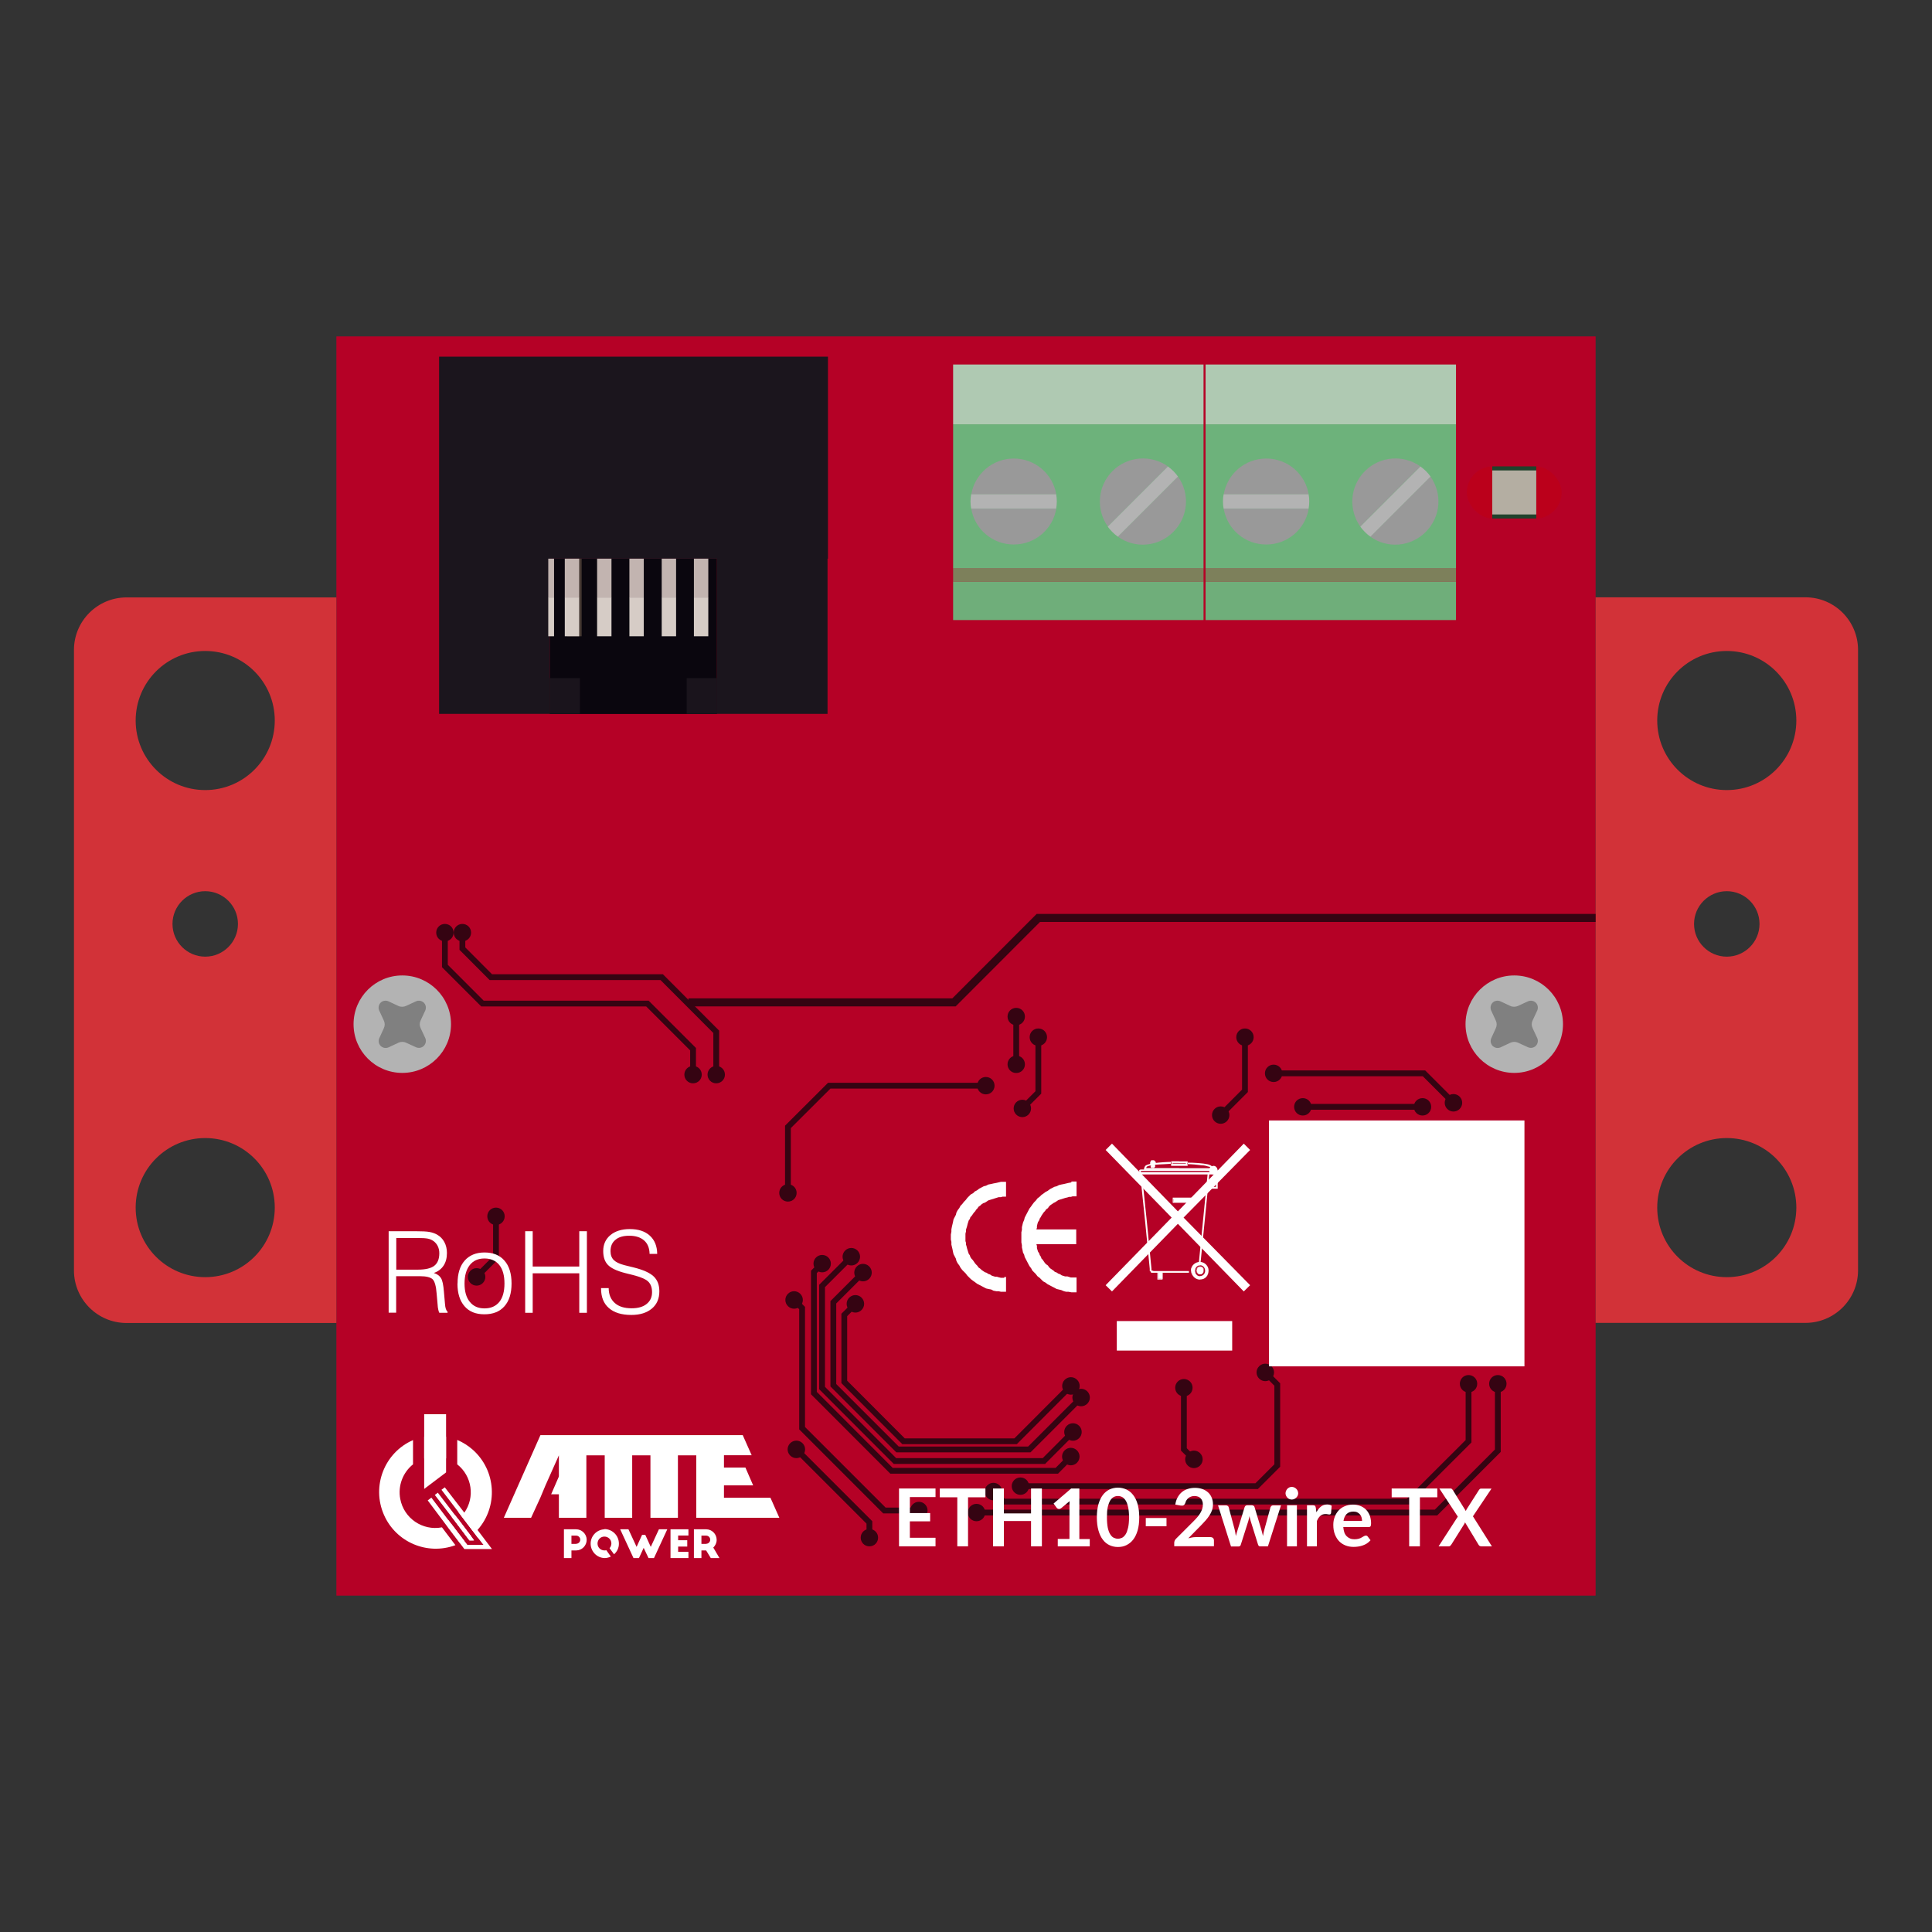 <?xml version="1.0" encoding="UTF-8"?>
<svg id="a" data-name="base" xmlns="http://www.w3.org/2000/svg" width="180" height="180" viewBox="0 0 180 180">
  <rect x="0" y="0" width="180" height="180" fill="#333333" stroke="none"/>
  <g>
    <rect x="31.34" y="31.34" width="117.32" height="117.32" fill="#b50126"/>
    <rect x="51.21" y="52.05" width="15.59" height="14.47" fill="#0a060e"/>
    <rect x="112.32" y="54.17" width="23.33" height="3.6" fill="#6fae7a"/>
    <rect x="112.32" y="39.53" width="23.33" height="13.44" fill="#6db27b"/>
    <rect x="112.32" y="33.96" width="23.33" height="5.57" fill="#afc9b2"/>
    <rect x="112.32" y="52.97" width="23.33" height="1.2" fill="#7d805b"/>
    <path d="M121.93,46.06h-7.92c.32-1.89,1.97-3.34,3.96-3.34s3.64,1.44,3.96,3.34Z" fill="#999"/>
    <path d="M121.93,47.39c-.32,1.91-1.97,3.34-3.96,3.34s-3.64-1.43-3.96-3.34h7.92Z" fill="#999"/>
    <path d="M121.98,46.71c0,.23-.02.45-.06.68h-7.92c-.04-.23-.06-.45-.06-.68s.02-.45.06-.66h7.92c.04.21.06.43.06.66Z" fill="#b3b3b3"/>
    <path d="M132.33,43.45l-5.6,5.6c-1.11-1.57-.97-3.75.44-5.16s3.59-1.55,5.16-.44Z" fill="#999"/>
    <path d="M133.27,44.4c1.13,1.58.97,3.75-.44,5.16s-3.58,1.57-5.16.44l5.6-5.6Z" fill="#999"/>
    <path d="M132.84,43.88c.16.16.31.33.44.52l-5.6,5.6c-.19-.13-.36-.28-.52-.44s-.31-.33-.42-.5l5.6-5.6c.17.12.34.27.5.42Z" fill="#b3b3b3"/>
    <rect x="88.8" y="54.17" width="23.33" height="3.6" fill="#6fae7a"/>
    <rect x="88.8" y="39.53" width="23.33" height="13.44" fill="#6db27b"/>
    <rect x="88.8" y="33.96" width="23.33" height="5.57" fill="#afc9b2"/>
    <rect x="88.8" y="52.97" width="23.33" height="1.2" fill="#7d805b"/>
    <path d="M98.41,46.06h-7.92c.32-1.89,1.97-3.34,3.96-3.34s3.64,1.44,3.96,3.34Z" fill="#999"/>
    <path d="M98.41,47.39c-.32,1.91-1.97,3.34-3.96,3.34s-3.64-1.43-3.96-3.34h7.92Z" fill="#999"/>
    <path d="M98.46,46.71c0,.23-.02.45-.06.68h-7.92c-.04-.23-.06-.45-.06-.68s.02-.45.06-.66h7.92c.04.21.06.43.06.66Z" fill="#b3b3b3"/>
    <path d="M108.81,43.45l-5.6,5.6c-1.11-1.57-.97-3.75.44-5.16s3.59-1.55,5.16-.44Z" fill="#999"/>
    <path d="M109.75,44.4c1.13,1.58.97,3.75-.44,5.16s-3.58,1.57-5.16.44l5.6-5.6Z" fill="#999"/>
    <path d="M109.31,43.88c.16.16.31.33.44.52l-5.6,5.6c-.19-.13-.36-.28-.52-.44s-.31-.33-.42-.5l5.6-5.6c.17.12.34.27.5.42Z" fill="#b3b3b3"/>
    <polygon points="77.14 33.23 40.91 33.23 40.91 66.51 51.21 66.51 51.21 52.05 66.8 52.05 66.8 66.51 77.1 66.51 77.1 52.05 77.14 52.05 77.14 33.23" fill="#1b151d"/>
    <rect x="63.98" y="63.18" width="2.82" height="3.33" fill="#1a141c"/>
    <rect x="51.21" y="63.18" width="2.82" height="3.33" fill="#1a141c"/>
    <rect x="52.85" y="52.05" width="1.34" height="7.23" fill="#453832"/>
    <rect x="52.62" y="55.66" width="1.34" height="3.62" fill="#d6ccc6"/>
    <rect x="52.62" y="52.05" width="1.34" height="3.62" fill="#c2b4b0"/>
    <rect x="51.08" y="55.66" width=".54" height="3.62" fill="#d6ccc6"/>
    <rect x="51.08" y="52.05" width=".54" height="3.62" fill="#c2b4b0"/>
    <rect x="55.63" y="55.66" width="1.34" height="3.62" fill="#d6ccc6"/>
    <rect x="55.63" y="52.05" width="1.34" height="3.62" fill="#c2b4b0"/>
    <rect x="58.64" y="55.66" width="1.34" height="3.62" fill="#d6ccc6"/>
    <rect x="58.64" y="52.05" width="1.34" height="3.62" fill="#c2b4b0"/>
    <rect x="61.65" y="55.66" width="1.34" height="3.62" fill="#d6ccc6"/>
    <rect x="61.65" y="52.05" width="1.34" height="3.62" fill="#c2b4b0"/>
    <rect x="64.65" y="55.66" width="1.34" height="3.62" fill="#d6ccc6"/>
    <rect x="64.65" y="52.05" width="1.34" height="3.62" fill="#c2b4b0"/>
    <rect x="136.66" y="43.45" width="8.83" height="4.86" rx="2.43" ry="2.43" fill="#bb001b"/>
    <rect x="139.03" y="43.45" width="4.1" height="4.86" fill="#20422c"/>
    <rect x="139.03" y="43.83" width="4.1" height="4.1" fill="#b4aea2"/>
    <circle cx="37.48" cy="95.42" r="4.54" fill="#b3b3b3"/>
    <path d="M39.49,97.44h0c-.19.19-.48.24-.73.13l-.92-.42c-.23-.11-.49-.11-.72,0l-.92.43c-.25.11-.53.06-.73-.13-.19-.19-.24-.48-.13-.73l.42-.92c.11-.23.11-.49,0-.72l-.43-.93c-.11-.25-.06-.53.13-.73h0c.19-.19.48-.24.73-.13l.92.43c.23.11.49.1.72,0l.93-.43c.25-.11.53-.06.73.13.19.19.24.48.13.73l-.43.92c-.11.23-.11.49,0,.72l.43.92c.11.25.06.53-.13.73Z" fill="gray"/>
    <circle cx="141.08" cy="95.42" r="4.54" fill="#b3b3b3"/>
    <path d="M143.09,97.44h0c-.19.19-.48.24-.73.13l-.92-.42c-.23-.11-.49-.11-.72,0l-.92.43c-.25.11-.53.06-.73-.13-.19-.19-.24-.48-.13-.73l.42-.92c.11-.23.11-.49,0-.72l-.43-.93c-.11-.25-.06-.53.13-.73h0c.19-.19.48-.24.73-.13l.92.43c.23.11.49.1.72,0l.93-.43c.25-.11.53-.06.73.13.19.19.24.48.13.73l-.43.92c-.11.23-.11.49,0,.72l.43.92c.11.25.06.53-.13.73Z" fill="gray"/>
    <g>
      <polyline points="43.08 86.85 43.08 88.38 45.73 91.04 61.65 91.04 66.73 96.13 66.73 100.16" fill="none" stroke="#350412" stroke-linecap="round" stroke-miterlimit="10" stroke-width=".54"/>
      <path d="M42.27,86.89c0-.45.36-.81.81-.81s.81.36.81.81-.36.81-.81.81-.81-.36-.81-.81Z" fill="#350412"/>
      <path d="M65.92,100.12c0,.45.36.81.81.81s.81-.36.81-.81-.36-.81-.81-.81-.81.36-.81.81Z" fill="#350412"/>
    </g>
    <g>
      <polyline points="41.45 86.85 41.45 90 44.95 93.5 60.32 93.5 64.57 97.75 64.57 100.16" fill="none" stroke="#350412" stroke-linecap="round" stroke-miterlimit="10" stroke-width=".54"/>
      <path d="M40.64,86.89c0-.45.36-.81.81-.81s.81.36.81.81-.36.81-.81.81-.81-.36-.81-.81Z" fill="#350412"/>
      <path d="M63.76,100.12c0,.45.36.81.81.81s.81-.36.81-.81-.36-.81-.81-.81-.81.36-.81.81Z" fill="#350412"/>
    </g>
    <g>
      <polyline points="73.41 111.18 73.41 104.99 77.26 101.15 91.89 101.15" fill="none" stroke="#350412" stroke-linecap="round" stroke-miterlimit="10" stroke-width=".54"/>
      <path d="M74.22,111.14c0,.45-.36.81-.81.81s-.81-.36-.81-.81.36-.81.81-.81.81.36.81.81Z" fill="#350412"/>
      <path d="M91.85,101.96c.45,0,.81-.36.81-.81s-.36-.81-.81-.81-.81.36-.81.81.36.81.81.81Z" fill="#350412"/>
    </g>
    <g>
      <line x1="94.68" y1="94.67" x2="94.68" y2="99.2" fill="none" stroke="#350412" stroke-linecap="round" stroke-miterlimit="10" stroke-width=".54"/>
      <path d="M93.87,94.71c0-.45.36-.81.81-.81s.81.36.81.81-.36.81-.81.81-.81-.36-.81-.81Z" fill="#350412"/>
      <path d="M93.87,99.16c0,.45.36.81.81.81s.81-.36.81-.81-.36-.81-.81-.81-.81.36-.81.81Z" fill="#350412"/>
    </g>
    <g>
      <polyline points="96.74 96.59 96.74 101.78 95.22 103.3" fill="none" stroke="#350412" stroke-linecap="round" stroke-miterlimit="10" stroke-width=".54"/>
      <path d="M95.93,96.63c0-.45.36-.81.81-.81s.81.36.81.81-.36.81-.81.81-.81-.36-.81-.81Z" fill="#350412"/>
      <circle cx="95.25" cy="103.27" r=".81" fill="#350412"/>
    </g>
    <g>
      <polyline points="115.99 96.59 115.99 101.63 113.7 103.92" fill="none" stroke="#350412" stroke-linecap="round" stroke-miterlimit="10" stroke-width=".54"/>
      <path d="M115.18,96.63c0-.45.36-.81.81-.81s.81.36.81.81-.36.81-.81.81-.81-.36-.81-.81Z" fill="#350412"/>
      <circle cx="113.73" cy="103.89" r=".81" fill="#350412"/>
    </g>
    <g>
      <polyline points="73.96 121.09 74.73 121.87 74.73 133.06 82.4 140.73 85.65 140.73" fill="none" stroke="#350412" stroke-linecap="round" stroke-miterlimit="10" stroke-width=".54"/>
      <path d="M73.41,121.69c-.32-.32-.32-.83,0-1.15s.83-.32,1.15,0c.32.32.32.83,0,1.15-.32.32-.83.32-1.15,0Z" fill="#350412"/>
      <circle cx="85.61" cy="140.73" r=".81" fill="#350412"/>
    </g>
    <g>
      <polyline points="74.17 135.01 81 141.84 81 143.3" fill="none" stroke="#350412" stroke-linecap="round" stroke-miterlimit="10" stroke-width=".54"/>
      <path d="M73.62,135.61c-.32-.32-.32-.83,0-1.15.32-.32.83-.32,1.15,0,.32.32.32.83,0,1.15-.32.32-.83.32-1.15,0Z" fill="#350412"/>
      <path d="M80.19,143.26c0,.45.36.81.81.81s.81-.36.81-.81-.36-.81-.81-.81-.81.36-.81.81Z" fill="#350412"/>
    </g>
    <g>
      <polyline points="76.63 117.7 75.83 118.5 75.83 129.79 83.06 137.03 98.46 137.03 99.8 135.68" fill="none" stroke="#350412" stroke-linecap="round" stroke-miterlimit="10" stroke-width=".54"/>
      <circle cx="76.6" cy="117.73" r=".81" fill="#350412"/>
      <path d="M100.34,136.28c.32-.32.32-.83,0-1.15-.32-.32-.83-.32-1.15,0-.32.32-.32.83,0,1.15.32.32.83.32,1.15,0Z" fill="#350412"/>
    </g>
    <g>
      <polyline points="99.99 133.38 97.26 136.12 83.38 136.12 76.59 129.32 76.59 119.81 79.35 117.05" fill="none" stroke="#350412" stroke-linecap="round" stroke-miterlimit="10" stroke-width=".54"/>
      <path d="M99.39,132.84c.32-.32.83-.32,1.15,0,.32.32.32.83,0,1.15-.32.32-.83.32-1.15,0-.32-.32-.32-.83,0-1.15Z" fill="#350412"/>
      <path d="M79.89,117.66c.32-.32.32-.83,0-1.15s-.83-.32-1.15,0c-.32.32-.32.83,0,1.15s.83.32,1.15,0Z" fill="#350412"/>
    </g>
    <g>
      <polyline points="80.43 118.54 77.64 121.33 77.64 129.06 83.62 135.04 95.9 135.04 100.76 130.18" fill="none" stroke="#350412" stroke-linecap="round" stroke-miterlimit="10" stroke-width=".54"/>
      <path d="M79.83,117.99c.32-.32.83-.32,1.15,0s.32.83,0,1.15c-.32.32-.83.32-1.15,0s-.32-.83,0-1.15Z" fill="#350412"/>
      <path d="M101.3,130.78c.32-.32.32-.83,0-1.15-.32-.32-.83-.32-1.15,0-.32.32-.32.83,0,1.15.32.32.83.32,1.15,0Z" fill="#350412"/>
    </g>
    <g>
      <polyline points="99.8 129.09 94.62 134.28 84.18 134.28 78.66 128.75 78.66 122.51 79.73 121.45" fill="none" stroke="#350412" stroke-linecap="round" stroke-miterlimit="10" stroke-width=".54"/>
      <path d="M99.2,128.55c.32-.32.83-.32,1.15,0,.32.32.32.83,0,1.15-.32.32-.83.32-1.15,0-.32-.32-.32-.83,0-1.15Z" fill="#350412"/>
      <path d="M80.27,122.05c.32-.32.32-.83,0-1.15s-.83-.32-1.15,0c-.32.32-.32.83,0,1.15.32.32.83.32,1.15,0Z" fill="#350412"/>
    </g>
    <g>
      <polyline points="110.3 129.25 110.3 135.04 111.26 136" fill="none" stroke="#350412" stroke-linecap="round" stroke-miterlimit="10" stroke-width=".54"/>
      <path d="M109.49,129.29c0-.45.36-.81.81-.81s.81.36.81.81-.36.81-.81.81-.81-.36-.81-.81Z" fill="#350412"/>
      <path d="M110.66,136.54c.32.32.83.32,1.15,0,.32-.32.32-.83,0-1.15-.32-.32-.83-.32-1.15,0-.32.32-.32.83,0,1.15Z" fill="#350412"/>
    </g>
    <g>
      <polyline points="117.85 127.84 119 128.99 119 136.54 117.08 138.46 95.03 138.46" fill="none" stroke="#350412" stroke-linecap="round" stroke-miterlimit="10" stroke-width=".54"/>
      <path d="M117.31,128.44c-.32-.32-.32-.83,0-1.15.32-.32.83-.32,1.15,0,.32.32.32.83,0,1.15-.32.32-.83.32-1.15,0Z" fill="#350412"/>
      <circle cx="95.07" cy="138.46" r=".81" fill="#350412"/>
    </g>
    <g>
      <polyline points="136.82 128.88 136.82 134.28 131.19 139.9 93.5 139.9 92.53 138.94" fill="none" stroke="#350412" stroke-linecap="round" stroke-miterlimit="10" stroke-width=".54"/>
      <path d="M136.01,128.92c0-.45.36-.81.81-.81s.81.36.81.81-.36.81-.81.81-.81-.36-.81-.81Z" fill="#350412"/>
      <path d="M93.13,138.39c-.32-.32-.83-.32-1.15,0-.32.32-.32.83,0,1.15.32.32.83.32,1.15,0s.32-.83,0-1.15Z" fill="#350412"/>
    </g>
    <g>
      <polyline points="90.94 140.92 133.79 140.92 139.55 135.16 139.55 128.88" fill="none" stroke="#350412" stroke-linecap="round" stroke-miterlimit="10" stroke-width=".54"/>
      <path d="M90.98,141.73c-.45,0-.81-.36-.81-.81s.36-.81.81-.81.81.36.81.81-.36.81-.81.81Z" fill="#350412"/>
      <path d="M140.36,128.92c0-.45-.36-.81-.81-.81s-.81.36-.81.81.36.81.81.81.81-.36.81-.81Z" fill="#350412"/>
    </g>
    <g>
      <polyline points="46.21 113.28 46.21 117.15 44.37 118.99" fill="none" stroke="#350412" stroke-linecap="round" stroke-miterlimit="10" stroke-width=".54"/>
      <path d="M45.4,113.32c0-.45.36-.81.81-.81s.81.36.81.81-.36.81-.81.81-.81-.36-.81-.81Z" fill="#350412"/>
      <path d="M43.83,118.39c-.32.32-.32.83,0,1.15s.83.32,1.15,0c.32-.32.32-.83,0-1.15s-.83-.32-1.15,0Z" fill="#350412"/>
    </g>
    <g>
      <polyline points="118.62 100 132.67 100 135.45 102.78" fill="none" stroke="#350412" stroke-linecap="round" stroke-miterlimit="10" stroke-width=".54"/>
      <path d="M118.66,100.81c-.45,0-.81-.36-.81-.81s.36-.81.81-.81.81.36.81.81-.36.81-.81.81Z" fill="#350412"/>
      <path d="M134.84,103.32c.32.32.83.32,1.15,0,.32-.32.32-.83,0-1.15-.32-.32-.83-.32-1.15,0-.32.32-.32.83,0,1.15Z" fill="#350412"/>
    </g>
    <g>
      <line x1="121.34" y1="103.12" x2="132.57" y2="103.12" fill="none" stroke="#350412" stroke-linecap="round" stroke-miterlimit="10" stroke-width=".54"/>
      <path d="M121.38,103.93c-.45,0-.81-.36-.81-.81s.36-.81.81-.81.81.36.81.81-.36.81-.81.81Z" fill="#350412"/>
      <path d="M132.53,103.93c.45,0,.81-.36.81-.81s-.36-.81-.81-.81-.81.36-.81.81.36.81.81.81Z" fill="#350412"/>
    </g>
    <rect x="118.23" y="104.39" width="23.8" height="22.91" fill="#fff"/>
    <path d="M11.79,55.66c-2.7,0-4.9,2.19-4.9,4.9v57.8c0,2.7,2.19,4.9,4.9,4.9h19.55V55.66H11.79ZM19.12,118.99c-3.58,0-6.48-2.9-6.48-6.48s2.9-6.48,6.48-6.48,6.48,2.9,6.48,6.48-2.9,6.48-6.48,6.48ZM16.07,86.08c0-1.68,1.37-3.05,3.05-3.05s3.05,1.37,3.05,3.05-1.37,3.05-3.05,3.05-3.05-1.37-3.05-3.05ZM19.12,73.61c-3.58,0-6.48-2.9-6.48-6.48s2.9-6.48,6.48-6.48,6.48,2.9,6.48,6.48-2.9,6.48-6.48,6.48Z" fill="#d23238"/>
    <path d="M148.66,55.66v67.59s19.55,0,19.55,0c2.7,0,4.9-2.19,4.9-4.9v-57.8c0-2.7-2.19-4.9-4.9-4.9h-19.55ZM154.4,112.51c0-3.58,2.9-6.48,6.48-6.48s6.48,2.9,6.48,6.48-2.9,6.48-6.48,6.48-6.48-2.9-6.48-6.48ZM160.88,89.13c-1.68,0-3.05-1.37-3.05-3.05s1.37-3.05,3.05-3.05,3.05,1.37,3.05,3.05-1.37,3.05-3.05,3.05ZM154.4,67.13c0-3.58,2.9-6.48,6.48-6.48s6.48,2.9,6.48,6.48-2.9,6.48-6.48,6.48-6.48-2.9-6.48-6.48Z" fill="#d23238"/>
  </g>
  <g>
    <path d="M84.77,139.47v1.5h1.89v.77h-1.89v1.53h2.39v.8h-3.4v-5.39h3.4v.8h-2.39Z" fill="#fff"/>
    <path d="M91.82,139.5h-1.63v4.57h-1v-4.57h-1.63v-.82h4.25v.82Z" fill="#fff"/>
    <path d="M97.07,138.68v5.39h-1.01v-2.36h-2.53v2.36h-1.01v-5.39h1.01v2.32h2.53v-2.32h1.01Z" fill="#fff"/>
    <path d="M101.53,143.38v.69h-2.98v-.69h1.09v-3.14c0-.12,0-.25.01-.38l-.78.65s-.09.06-.13.07-.08,0-.12,0c-.04,0-.07-.02-.1-.04-.03-.02-.05-.04-.07-.06l-.29-.4,1.64-1.4h.76v4.71h.97Z" fill="#fff"/>
    <path d="M106.14,141.37c0,.47-.05.88-.15,1.22s-.24.63-.42.86c-.18.23-.39.39-.63.51s-.5.17-.79.17-.54-.06-.78-.17c-.24-.11-.45-.28-.62-.51-.18-.23-.31-.51-.41-.86-.1-.35-.15-.76-.15-1.22s.05-.88.15-1.23c.1-.35.24-.63.41-.86.18-.23.38-.39.62-.51.24-.11.5-.17.78-.17s.54.06.79.17c.24.11.45.28.63.51.18.23.32.51.42.86.1.35.15.75.15,1.23ZM105.19,141.37c0-.39-.03-.71-.09-.97-.06-.26-.13-.46-.23-.61-.1-.15-.21-.26-.33-.32-.12-.06-.25-.09-.39-.09s-.26.03-.38.09c-.12.06-.23.17-.33.32-.09.15-.17.36-.23.61-.06.26-.08.58-.08.97s.03.71.08.97c.06.26.13.46.23.61.09.15.2.26.33.32s.25.09.38.09.26-.03.39-.09c.12-.06.23-.17.33-.32s.17-.36.23-.61c.06-.26.09-.58.09-.97Z" fill="#fff"/>
    <path d="M106.75,141.43h1.93v.77h-1.93v-.77Z" fill="#fff"/>
    <path d="M112.77,143.21c.1,0,.18.03.24.08.06.06.09.13.09.22v.55h-3.7v-.31c0-.06.01-.13.04-.2.03-.07.07-.13.12-.18l1.64-1.64c.14-.14.26-.27.37-.4.11-.13.2-.25.27-.38.07-.12.13-.25.17-.38.04-.13.06-.26.06-.4,0-.13-.02-.24-.06-.34-.04-.1-.09-.18-.16-.25s-.15-.12-.25-.15c-.1-.03-.2-.05-.32-.05-.11,0-.21.02-.3.05-.09.03-.18.07-.25.13s-.13.12-.18.2c-.05.07-.09.16-.11.25-.04.11-.1.19-.16.23s-.16.05-.29.03l-.49-.09c.04-.26.11-.49.22-.68.11-.19.24-.36.4-.49.16-.13.34-.23.55-.29.21-.07.43-.1.67-.1s.48.04.68.11c.21.07.38.18.53.31.15.13.26.3.34.49.08.19.12.4.12.63,0,.2-.03.38-.09.55s-.14.33-.24.48c-.1.15-.21.3-.34.45s-.27.29-.41.44l-1.22,1.24c.12-.03.23-.06.35-.08.12-.02.23-.03.33-.03h1.38Z" fill="#fff"/>
    <path d="M119.35,140.24l-1.22,3.83h-.74c-.09,0-.14-.05-.18-.16l-.69-2.21c-.02-.08-.04-.15-.06-.22-.02-.07-.03-.15-.05-.22-.01.08-.03.15-.05.23-.02.08-.04.15-.06.23l-.7,2.2c-.03.11-.1.16-.2.16h-.71l-1.21-3.83h.73c.07,0,.12.02.17.05.05.03.08.07.09.12l.55,2.04c.03.11.05.22.07.33s.04.21.05.32c.03-.11.06-.21.09-.32.03-.11.06-.22.1-.33l.63-2.05s.04-.09.09-.12c.04-.03.1-.05.16-.05h.41c.06,0,.12.02.17.05.05.03.08.07.09.12l.62,2.05c.03.11.06.22.09.33.03.11.06.22.08.32.03-.21.08-.43.14-.65l.56-2.04s.05-.09.09-.12c.04-.03.1-.05.16-.05h.7Z" fill="#fff"/>
    <path d="M120.95,139.13c0,.08-.02.15-.05.22-.03.07-.08.13-.13.18-.05.05-.12.09-.19.13-.07.03-.15.05-.23.05s-.15-.02-.23-.05c-.07-.03-.13-.07-.18-.13s-.09-.11-.12-.18c-.03-.07-.05-.14-.05-.22s.02-.16.05-.23c.03-.07.07-.13.12-.19.05-.05.11-.09.18-.13.07-.03.15-.05.23-.05s.16.02.23.05.13.07.19.13c.05.05.1.11.13.19.03.07.05.15.05.23ZM120.83,140.24v3.83h-.92v-3.83h.92Z" fill="#fff"/>
    <path d="M122.64,140.91c.12-.23.26-.41.42-.54.16-.13.36-.2.58-.2.18,0,.32.04.43.12l-.06.69s-.03.08-.05.09c-.02.02-.06.03-.1.03-.04,0-.09,0-.17-.02s-.14-.02-.21-.02c-.1,0-.19.02-.27.05s-.15.07-.21.13c-.06.06-.12.12-.17.2-.05.08-.09.17-.14.27v2.36h-.92v-3.83h.54c.09,0,.16.02.2.05.04.03.06.09.08.18l.06.43Z" fill="#fff"/>
    <path d="M125.15,142.27c.02.2.05.37.1.51s.13.26.22.35.2.16.32.21c.12.05.26.07.41.07s.28-.02.39-.05c.11-.03.2-.07.28-.12.08-.04.15-.08.21-.12s.12-.05.18-.05c.08,0,.13.03.17.09l.26.34c-.1.12-.22.22-.34.3s-.26.14-.4.19-.28.08-.42.1c-.14.02-.28.03-.42.03-.27,0-.51-.04-.74-.13s-.43-.22-.6-.39c-.17-.17-.3-.39-.4-.64-.1-.25-.15-.55-.15-.89,0-.26.04-.51.13-.74.08-.23.21-.43.36-.6.16-.17.35-.31.58-.4.23-.1.48-.15.77-.15.24,0,.46.04.67.12.2.08.38.19.53.34.15.15.26.33.35.54.08.21.13.46.13.74,0,.14-.02.23-.05.28-.03.05-.09.07-.17.07h-2.37ZM126.9,141.71c0-.12-.02-.23-.05-.34s-.08-.2-.15-.28c-.07-.08-.15-.14-.25-.19-.1-.05-.22-.07-.36-.07-.27,0-.48.08-.63.23-.15.15-.25.37-.29.64h1.74Z" fill="#fff"/>
    <path d="M133.92,139.5h-1.63v4.57h-1v-4.57h-1.63v-.82h4.25v.82Z" fill="#fff"/>
    <path d="M139.01,144.07h-1c-.07,0-.12-.02-.17-.05-.04-.03-.07-.07-.1-.12l-1.25-2.07c-.02.06-.04.12-.07.16l-1.2,1.91s-.06.08-.1.12c-.04.04-.09.05-.15.05h-.94l1.79-2.77-1.72-2.62h1c.07,0,.12,0,.15.03.03.02.06.05.09.09l1.23,1.98c.02-.06.05-.12.09-.19l1.13-1.77s.06-.08.09-.1c.03-.02.07-.03.12-.03h.96l-1.73,2.58,1.78,2.82Z" fill="#fff"/>
  </g>
  <g>
    <polygon points="116.47 107.14 115.88 106.55 109.74 112.86 103.6 106.55 103.01 107.14 109.16 113.44 103.01 119.74 103.6 120.32 109.74 114.02 115.88 120.32 116.47 119.74 110.27 113.44 116.47 107.14" fill="#fff"/>
    <path d="M111.8,117.57c.42,0,.8.37.8.79,0,.48-.32.85-.8.85v-.32c.27,0,.48-.21.48-.48,0-.32-.21-.53-.48-.53v-.32ZM111.01,118.42c-.05-.48.32-.85.79-.85v.32c-.26,0-.48.21-.48.53,0,.26.21.48.48.48v.32c-.42,0-.79-.37-.79-.79" fill="#fff"/>
    <path d="M111.8,117.57c.42,0,.8.37.8.79v.05c0,.42-.37.79-.8.79.48,0,.8-.37.8-.79v-.05c0-.42-.37-.79-.8-.79M111.8,118.89h0c.27,0,.48-.21.48-.48,0-.32-.21-.53-.48-.53.27,0,.48.21.48.53,0,.26-.21.48-.48.48M111.01,118.42h0v-.05c0-.42.32-.79.79-.79-.48,0-.85.37-.85.79v.05h.05ZM111.8,119.21h0c-.48,0-.79-.37-.85-.79h.05c0,.42.37.79.79.79M111.8,117.88h0c-.26,0-.48.21-.48.53h-.05c0-.32.27-.53.53-.53M111.8,118.89h0c-.26,0-.53-.21-.53-.48h.05c0,.26.21.48.48.48" fill="#fff"/>
    <path d="M111.49,118.36c0-.21.16-.32.32-.32.21,0,.32.11.32.32s-.11.37-.32.37c-.16,0-.32-.16-.32-.37" fill="#fff"/>
    <path d="M111.8,118.04h0c.16,0,.32.16.32.32,0,.21-.16.32-.32.32v.05c.21,0,.37-.16.37-.37s-.16-.37-.37-.37v.05ZM111.8,118.89h0c.27,0,.48-.21.48-.48,0-.32-.21-.53-.48-.53.27,0,.48.21.48.53,0,.26-.21.48-.48.48M111.8,118.73h0c.16,0,.32-.16.32-.32,0-.21-.16-.37-.32-.37.21,0,.37.16.37.37,0,.16-.16.32-.37.32M111.49,118.36h0c0-.16.16-.32.32-.32v-.05c-.21,0-.37.16-.37.37h.05ZM111.8,118.68v.05c-.21,0-.37-.16-.37-.37h.05c0,.21.16.32.32.32M111.8,117.88h0c-.26,0-.48.21-.48.53h-.05c0-.32.27-.53.53-.53M111.8,118.04h0c-.16,0-.32.16-.32.37h-.05c0-.21.16-.37.37-.37M111.8,118.73c-.16,0-.32-.16-.32-.32h-.05c0,.16.16.32.37.32M111.8,118.89h0c-.26,0-.48-.21-.48-.48h-.05c0,.26.27.48.53.48" fill="#fff"/>
    <rect x="107.25" y="108.14" width=".32" height=".64" fill="#fff"/>
    <polygon points="107.25 108.14 107.25 108.14 107.57 108.14 107.57 108.78 107.25 108.78 107.25 108.14 107.25 108.78 107.57 108.78 107.57 108.14 107.25 108.14" fill="#fff"/>
    <rect x="107.89" y="118.57" width=".42" height=".58" fill="#fff"/>
    <polygon points="107.89 118.57 107.89 118.57 108.31 118.57 108.26 118.57 108.26 119.16 108.31 119.16 107.89 119.16 107.89 118.57 107.83 118.57 107.83 119.16 107.83 119.21 107.89 119.21 108.31 119.21 108.31 119.16 108.31 118.57 108.31 118.52 107.89 118.52 107.83 118.52 107.83 118.57 107.89 118.57" fill="#fff"/>
    <path d="M106.25,109.04v.05h7.09v-.05l-.05.05.05.05.05-.05-.11-.05-.05.16h.11l-.05-.05-.16.11.05.05v-.11h-6.94v.11l.05-.05-.05-.05-.05.05h.11v-.16h-.11l.05.05.05-.05-.05-.05v.05-.05l-.05-.05h-.05v.32l.05.05.05.05h6.94v-.05l.16-.05.05-.05.05-.16.05-.05h-.05l-.05-.05v-.05h-7.15l-.05.05.05.05ZM112.87,109.84v.11h.53v-.11h-.11v.85h.11v-.11h-.58v.11h.05l.11-.79-.11-.05v.11-.11h-.05l-.11.85v.05h.74v-.95h-.64v.05h.05Z" fill="#fff"/>
    <rect x="109.32" y="111.64" width="1.91" height=".37" fill="#fff"/>
    <polygon points="109.32 111.64 109.32 111.69 111.22 111.69 111.22 111.64 111.17 111.64 111.17 112.01 111.22 112.01 111.22 111.96 109.32 111.96 109.32 112.01 109.32 111.64 109.32 111.69 109.32 111.64 109.26 111.64 109.26 112.01 109.26 112.06 109.32 112.06 111.22 112.06 111.22 112.01 111.22 111.64 111.22 111.58 109.32 111.58 109.26 111.58 109.26 111.64 109.32 111.64" fill="#fff"/>
    <path d="M112.76,109.04c0-.21.11-.37.32-.37.16,0,.32.16.32.37,0,.16-.16.32-.32.32-.21,0-.32-.16-.32-.32" fill="#fff"/>
    <path d="M112.76,109.04h.05c0-.16.11-.27.27-.27.11,0,.26.11.26.27,0,.11-.16.26-.26.26-.16,0-.27-.16-.27-.26h-.16c0,.21.21.37.42.37s.37-.16.37-.37-.16-.42-.37-.42-.42.16-.42.42h.11Z" fill="#fff"/>
    <path d="M110.59,108.46c.42,0,.95.05,1.38.11.21,0,.42.05.58.11.11,0,.21.05.21.11l.11-.05-.11.05c.05.05.05.11.05.16h.11v-.11h-3.07v.16h3.12v-.05c0-.11,0-.21-.05-.26-.05-.11-.21-.16-.37-.21-.48-.11-1.32-.16-1.91-.16l-.05.16ZM109.85,108.62v-.21h.74v.11h-.11v-.27h.11v.11h-.74v-.16h.8v.42h-.8ZM109.85,108.83h-3.18v.11h.11c0-.05,0-.16.05-.21,0-.05.16-.11.42-.16h.05v-.32h-.05l.05.05.05-.05-.05-.05v.05h.16v-.05l-.05.05.11.05.05-.05h-.11v.27h.11c.53-.05,1.17-.05,1.64-.11v-.16c-.48,0-1.17.05-1.64.11v.11h.11v-.21l-.05-.05-.11-.11h-.26l-.05.11-.05.05v.27h.11l-.05-.11c-.21.05-.42.11-.53.21-.05.11-.11.21-.11.32v.05h3.28v-.16ZM109.85,108.19v.16h-.69v-.11h-.05v-.05h.74ZM109.85,108.41v.21h-.74v-.37h.05v.11-.11h.11v.27h-.11v-.11h.69Z" fill="#fff"/>
    <polygon points="107.52 108.3 107.52 108.72 107.57 108.72 107.52 108.67 107.46 108.78 107.3 108.78 107.36 108.78 107.25 108.67 107.25 108.72 107.25 108.35 107.2 108.35 107.2 108.72 107.3 108.83 107.46 108.83 107.52 108.83 107.57 108.72 107.62 108.72 107.62 108.3 107.52 108.3" fill="#fff"/>
    <rect x="104.05" y="123.08" width="10.75" height="2.75" fill="#fff"/>
    <path d="M106.22,109.31l.48,4.61.42,4.29v.21h.05l.05.11.05.05h3.5v-.16h-3.28v.11-.11l-.16-.05-.05.11.05-.05-.05-.11-.05.05h.05v-.16h-.11.11l-.42-4.29-.48-4.61h-.16ZM111.83,117.88l.85-8.58h-.16l-.85,8.58h.16Z" fill="#fff"/>
    <path d="M93.57,119.05h-.32l-.21-.05-.16-.05h-.16l-.16-.05-.16-.05-.16-.11-.16-.05-.16-.11-.16-.05-.16-.11-.16-.11-.11-.11-.16-.11-.11-.16-.11-.11-.1-.11-.11-.16-.11-.16-.11-.11-.11-.16-.05-.16-.11-.16-.05-.16-.05-.16-.05-.16-.05-.21-.05-.16v-.16l-.05-.16v-.69l.05-.21v-.16l.05-.16.05-.16.05-.21.05-.16.05-.16.11-.16.05-.16.11-.11.11-.16.11-.16.11-.11.1-.16.11-.11.11-.16.16-.11.11-.11.16-.11.16-.05.16-.1.16-.11.16-.05.16-.05.16-.05.16-.05.16-.05.16-.05h.21l.16-.05h.32v-1.38h-.48l-.21.05-.21.05-.27.05-.21.05-.27.05-.21.11-.21.05-.21.11-.21.11-.21.16-.21.11-.16.16-.21.11-.16.16-.16.16-.16.21-.16.16-.16.21-.16.16-.11.21-.16.21-.11.21-.05.21-.11.21-.11.21-.05.26-.05.21-.05.21-.05.26v.21l-.05.27v.47l.05.21v.26l.05.21.05.21.05.26.05.21.11.21.11.21.05.21.11.21.16.21.11.21.16.21.16.16.16.16.16.21.16.16.16.16.21.16.16.11.21.16.21.11.21.11.21.11.21.11.21.05.27.05.21.11.27.05h.21l.21.05h.48v-1.38h-.16ZM99.82,110.16l-.27.05-.21.05-.21.05-.26.05-.21.05-.21.11-.21.05-.21.11-.21.11-.21.16-.21.11-.21.16-.16.11-.16.16-.21.16-.16.21-.16.16-.16.21-.11.16-.16.21-.11.21-.11.21-.11.21-.11.21-.05.21-.11.26-.05.21-.05.21v.26l-.05.21v.95l.05.26v.21l.05.21.05.26.11.21.05.21.11.21.11.21.11.21.11.21.16.21.11.21.16.16.16.16.16.21.21.16.16.16.16.16.21.11.21.16.21.11.21.11.21.11.21.11.21.05.21.05.26.11.21.05h.21l.27.05h.48v-1.38h-.53l-.16-.05-.16-.05h-.21l-.16-.05-.16-.05-.16-.11-.16-.05-.16-.11-.16-.05-.11-.11-.16-.11-.16-.11-.11-.11-.11-.16-.16-.11-.11-.11-.11-.16-.11-.16-.11-.11-.05-.16-.11-.16-.05-.16-.11-.16-.05-.16-.05-.16v-.21l-.05-.16h3.71v-1.38h-3.71l.05-.16v-.16l.05-.21.05-.16.11-.16.05-.16.11-.16.05-.11.11-.16.11-.16.11-.11.11-.16.16-.11.11-.16.11-.11.16-.11.16-.11.11-.05.16-.1.16-.11.16-.05.16-.05.16-.05.16-.05.21-.05.16-.05h.16l.16-.05h.37v-1.38h-.48Z" fill="#fff"/>
  </g>
  <g>
    <path d="M36.21,122.31v-7.6h2.53c.59,0,1.01.02,1.28.07.26.05.49.13.69.24.3.17.53.4.69.7.16.3.24.64.24,1.01,0,.47-.1.86-.31,1.18-.21.32-.51.55-.91.69.31.1.53.26.66.47.14.21.23.64.28,1.29l.1,1.14c.01.18.04.33.08.45.04.12.09.2.16.26v.1h-.77c-.04-.08-.08-.18-.1-.31-.03-.13-.05-.28-.06-.47l-.09-1.01c-.05-.69-.18-1.14-.37-1.33-.2-.19-.59-.29-1.18-.29h-2.22v3.4h-.7ZM36.91,118.29h2.02c.71,0,1.22-.12,1.53-.36.31-.24.47-.63.47-1.17,0-.25-.05-.47-.15-.67-.1-.2-.24-.36-.42-.48-.14-.1-.31-.17-.5-.21-.2-.04-.52-.06-.96-.06h-1.98v2.95Z" fill="#fff"/>
    <path d="M42.63,119.58c0-.92.22-1.63.66-2.13.44-.5,1.06-.76,1.85-.76s1.42.25,1.86.76c.44.5.66,1.21.66,2.13s-.22,1.62-.66,2.12c-.44.5-1.06.75-1.87.75s-1.42-.25-1.85-.75c-.44-.5-.66-1.21-.66-2.12ZM43.28,119.58c0,.74.16,1.31.49,1.71.33.41.78.61,1.37.61s1.05-.2,1.38-.6c.32-.4.48-.97.48-1.72s-.16-1.32-.48-1.72c-.32-.4-.78-.61-1.38-.61s-1.04.2-1.37.61c-.32.41-.49.98-.49,1.72Z" fill="#fff"/>
    <path d="M48.93,122.31v-7.6h.7v3.29h4.34v-3.29h.71v7.6h-.71v-3.68h-4.34v3.68h-.7Z" fill="#fff"/>
    <path d="M56.01,120.01h.7c0,.6.2,1.06.57,1.39.37.33.89.49,1.57.49.59,0,1.06-.13,1.39-.4.34-.27.51-.63.51-1.1,0-.43-.12-.76-.36-.99-.24-.23-.71-.43-1.42-.61l-.72-.18c-.78-.2-1.31-.45-1.61-.76-.3-.31-.44-.74-.44-1.3,0-.62.23-1.11.67-1.48.45-.37,1.05-.56,1.8-.56.8,0,1.42.2,1.87.61.45.41.68.97.69,1.7h-.71c-.01-.54-.18-.96-.51-1.25-.33-.29-.79-.44-1.38-.44-.56,0-.99.12-1.29.38-.31.25-.46.6-.46,1.06,0,.34.1.62.3.82.2.2.53.36.99.48l.89.22c.88.22,1.49.5,1.84.83.36.34.53.8.53,1.39,0,.68-.23,1.22-.7,1.61-.47.39-1.1.59-1.91.59-.9,0-1.6-.21-2.09-.64-.49-.42-.73-1.03-.73-1.82v-.05Z" fill="#fff"/>
  </g>
  <polyline points="148.66 85.52 96.74 85.52 88.88 93.39 64.14 93.39" fill="none" stroke="#350412" stroke-miterlimit="10" stroke-width=".75"/>
  <g id="b" data-name="Warstwa_2">
    <g id="c" data-name="Warstwa_1-2">
      <g>
        <g>
          <path d="M40.54,133.76c-.34,0-.69.03-1.02.1v2.02c.66-.22,1.38-.22,2.04,0v-2.02c-.34-.07-.68-.1-1.02-.1ZM42.05,141.99c-.07.04-.15.08-.23.11s-.12.05-.17.07l1.22,1.61c.07-.03.13-.07.2-.1s.13-.07.19-.11l-1.21-1.58ZM41.17,142.3c-1.8.34-3.54-.84-3.88-2.65-.23-1.21.23-2.45,1.19-3.22v-2.26c-2.67,1.17-3.88,4.29-2.71,6.96,1.12,2.56,4.04,3.8,6.66,2.83l-1.26-1.67ZM42.71,141.57v-.02c-.1.08-.19.15-.28.21v.02s1.18,1.55,1.18,1.55c.09-.06.19-.13.28-.21h0l-1.18-1.55ZM42.6,134.17v2.26c1.38,1.09,1.67,3.07.66,4.5h0c-.03.06-.07.11-.11.16s-.09.11-.13.16h0l1.2,1.57h0c.05-.05.1-.1.15-.16s.09-.09.13-.13c1.93-2.18,1.73-5.52-.45-7.46-.43-.38-.92-.69-1.44-.91Z" fill="#fff"/>
          <polygon points="43.24 143.57 43.44 143.83 43.25 143.93 43.05 143.68 41.82 142.1 41.56 141.77 41.76 141.61 42.05 141.99 43.24 143.57" fill="#fff"/>
          <polygon points="44.15 143.49 44.09 143.52 43.74 143.52 43.6 143.33 42.44 141.79 42.42 141.77 42.09 141.34 42.36 141.12 42.7 141.55 42.71 141.57 43.88 143.12 43.88 143.12 44.15 143.49" fill="#fff"/>
          <polygon points="44.75 143.2 44.54 143.3 44.2 142.84 44.2 142.84 43 141.26 42.69 140.86 42.85 140.72 43.14 141.1 44.35 142.68 44.75 143.2" fill="#fff"/>
          <g>
            <polygon points="41.56 131.76 41.56 137.18 39.52 138.72 39.52 131.76 41.56 131.76" fill="#fff"/>
            <polygon points="44.18 143.52 43.74 143.52 43.6 143.33 42.44 141.79 42.42 141.77 42.09 141.34 40.51 139.28 40.79 139.07 42.36 141.12 42.7 141.55 42.71 141.57 43.88 143.12 43.88 143.12 44.15 143.49 44.18 143.52" fill="#fff"/>
            <path d="M45.82,144.32h-2.56l-.02-.03-.38-.5h0l-1.22-1.61-1.79-2.39.34-.26,1.57,2.08.29.38,1.2,1.57.21.26.08.11h1.5l-.49-.63-.35-.46h0l-1.2-1.57-.31-.42-1.56-2.05.31-.23,1.82,2.36,1.22,1.6,1.34,1.77Z" fill="#fff"/>
          </g>
          <path d="M43.22,144.28l-.37-.49h0l.37.49Z" fill="#fff"/>
        </g>
        <g>
          <g>
            <polygon points="51.35 139.22 53.94 139.22 54.07 137.56 52.07 137.56 51.35 139.22" fill="#fff" fill-rule="evenodd"/>
            <path d="M72.61,141.41l-.83-1.87h-4.33v-1.15h2.72l-.72-1.66h-2v-1.15h2.58l-.83-1.87h-18.85l-3.41,7.7h2.54l.86-1.87.48-1.15,1.25-2.8v5.82h2.56v-5.82h1.71v5.82h2.56v-5.82h1.7v5.82h2.56v-5.82h1.71v5.82h7.72Z" fill="#fff" fill-rule="evenodd"/>
          </g>
          <g>
            <path d="M53.67,142.48h-1.13v2.68h.7v-.71h.44c.54,0,.98-.45.98-.99,0-.54-.45-.98-.99-.98h0ZM53.68,143.84h-.44v-.77h.44c.21,0,.38.17.38.38s-.17.38-.38.38Z" fill="#fff"/>
            <path d="M56.32,142.48c-.74.03-1.32.65-1.29,1.39.03.7.59,1.27,1.29,1.29.21,0,.41-.05.59-.14l-.42-.59c-.06.02-.12.02-.17.02-.36,0-.65-.28-.65-.64s.28-.65.64-.65c.36,0,.65.28.65.64,0,.16-.06.32-.17.44l.42.57c.29-.25.46-.62.45-1,0-.74-.6-1.34-1.34-1.35Z" fill="#fff"/>
            <path d="M61.39,142.48l-.76,1.64-.51-1.12h-.3l-.51,1.12-.76-1.64h-.77l1.24,2.68h.51l.44-.95.45.95h.51l1.24-2.68h-.77Z" fill="#fff"/>
            <path d="M64.14,143.06v-.58h-1.67v2.68h1.67v-.58h-.96v-.49h.85v-.59h-.85v-.44h.96Z" fill="#fff"/>
            <path d="M66.45,144.19c.2-.19.32-.45.32-.72,0-.55-.44-.99-.99-.99h-1.13v2.68h.7v-.71h.44l.43.71h.81l-.57-.97ZM65.79,143.84h-.44v-.77h.44c.21,0,.38.17.38.38s-.17.38-.38.38Z" fill="#fff"/>
          </g>
        </g>
      </g>
    </g>
  </g>
</svg>